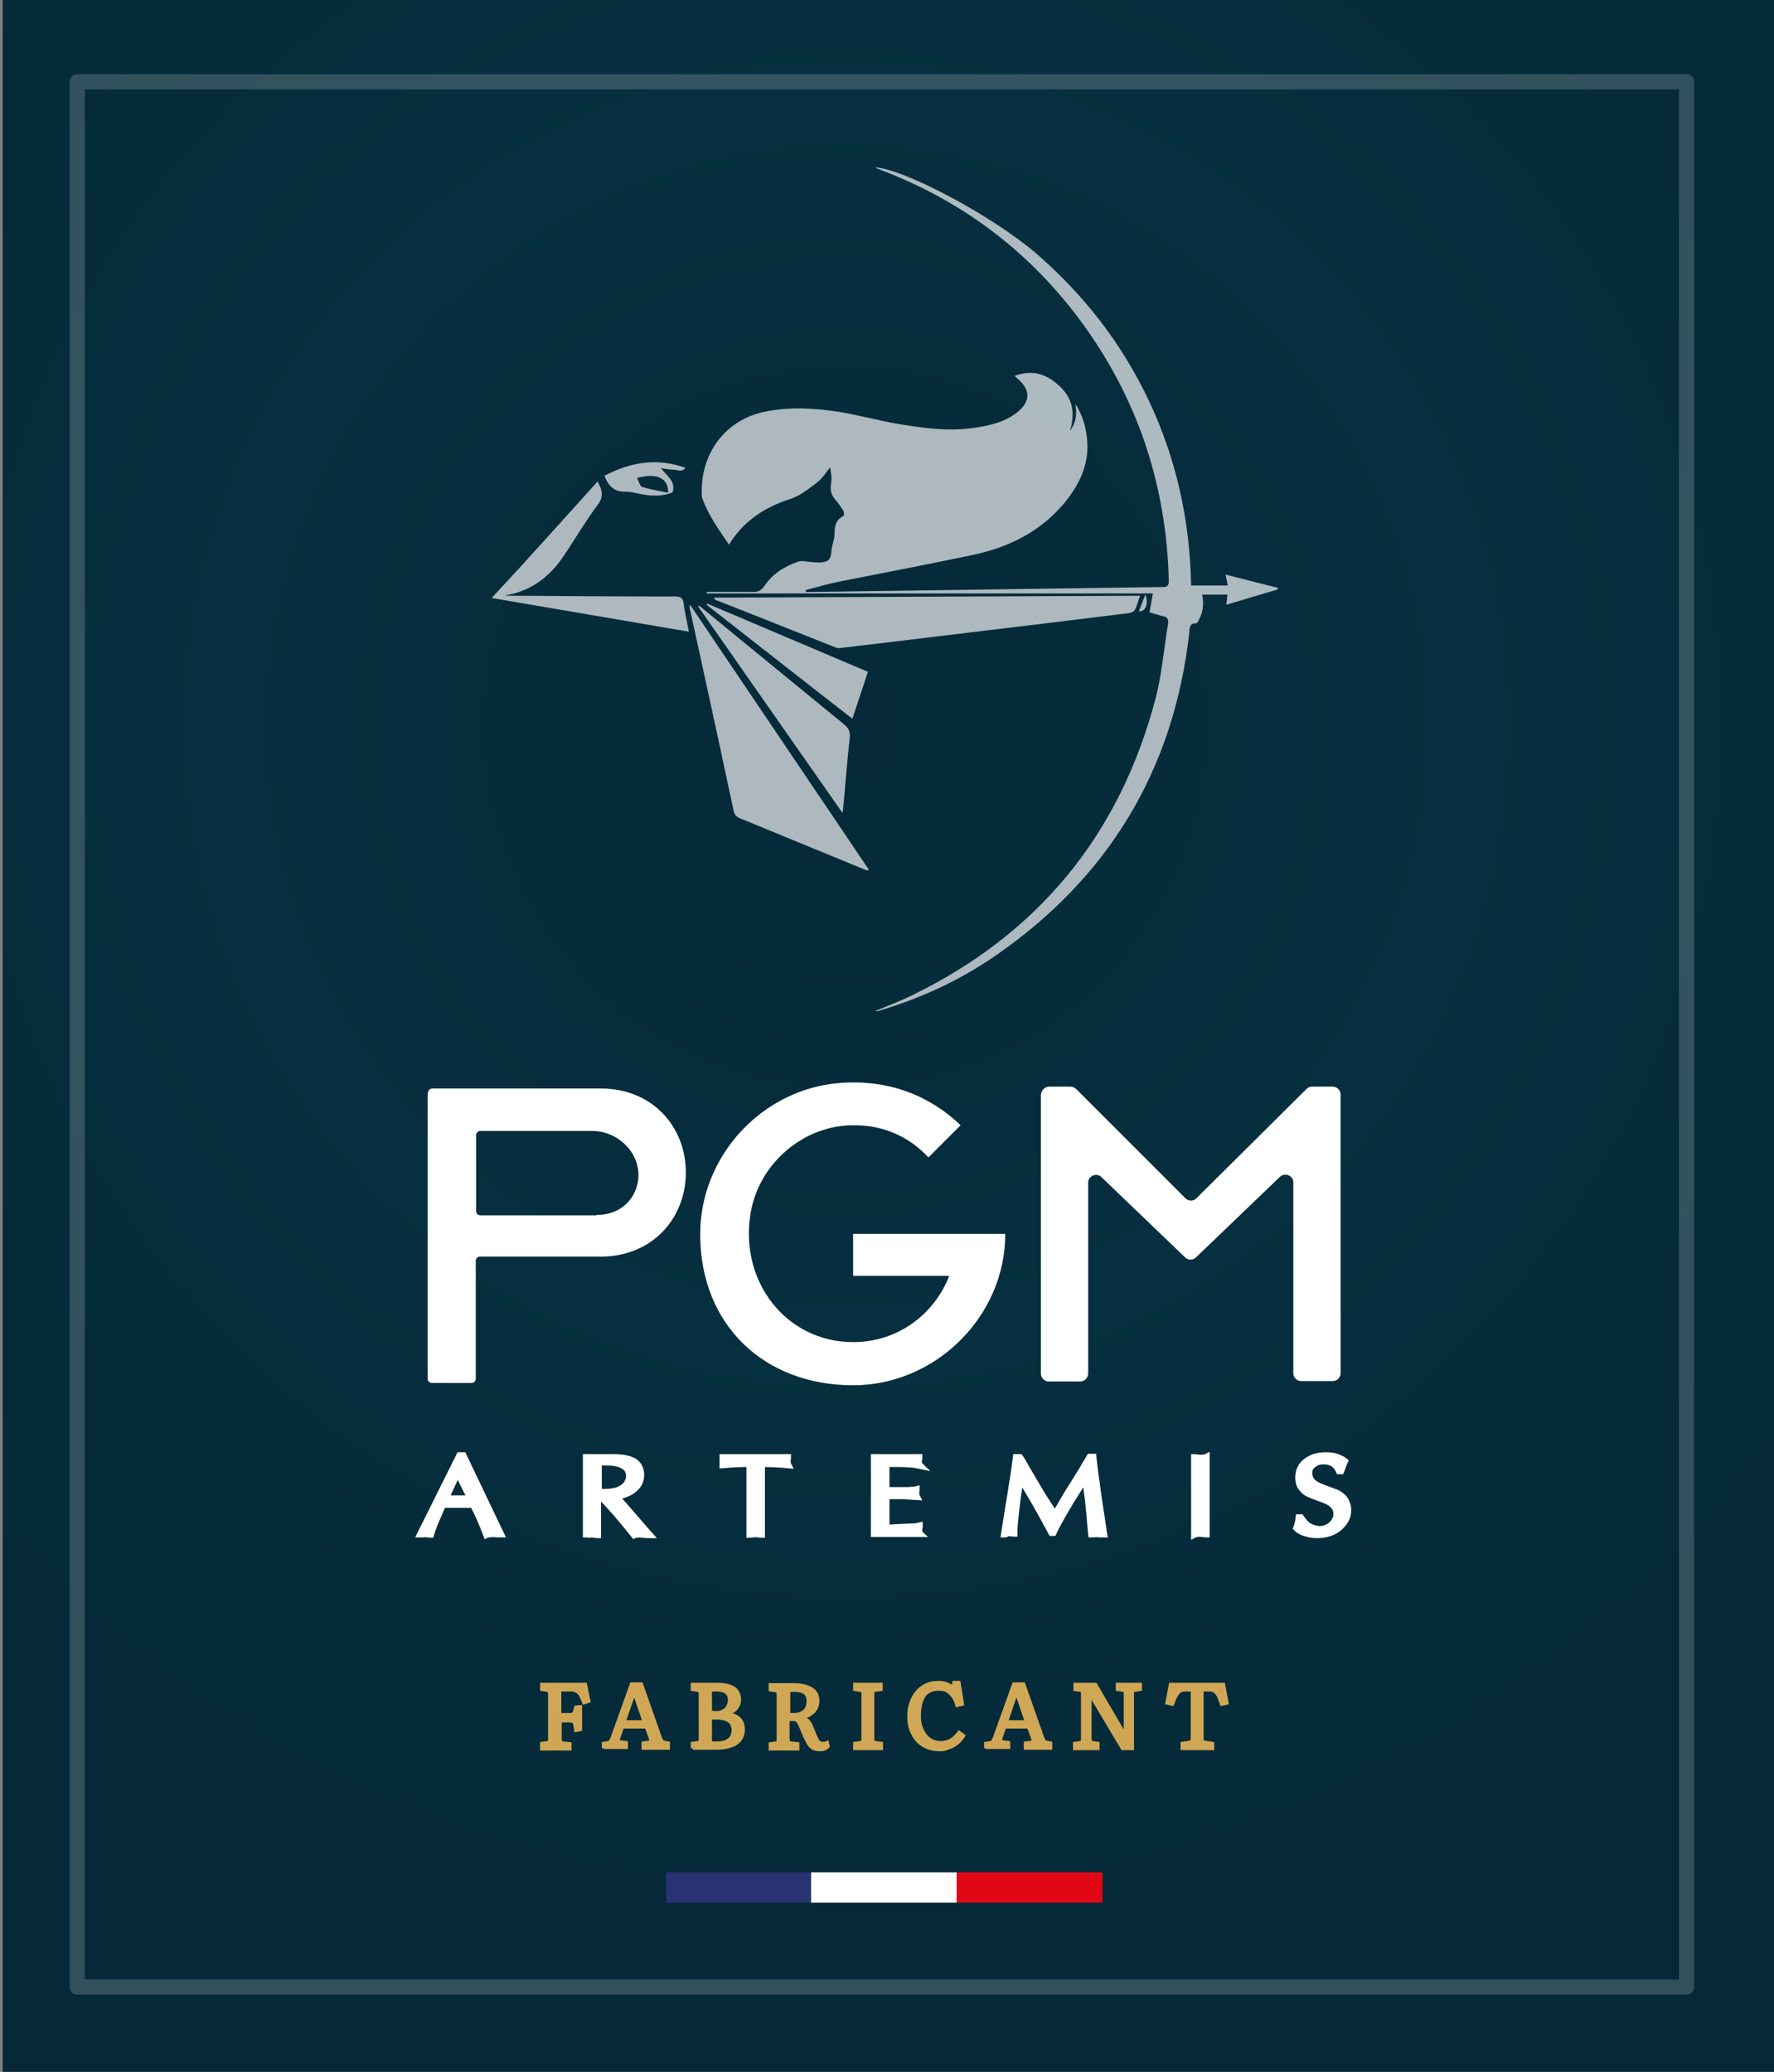 <?xml version="1.0" encoding="utf-8"?>
<!-- Generator: Adobe Illustrator 27.9.0, SVG Export Plug-In . SVG Version: 6.00 Build 0)  -->
<svg version="1.1" xmlns="http://www.w3.org/2000/svg" xmlns:xlink="http://www.w3.org/1999/xlink" x="0px" y="0px" width="468.7px"
	 height="547.4px" viewBox="0 0 468.7 547.4" style="enable-background:new 0 0 468.7 547.4;" xml:space="preserve">
<rect x="0" y="0" width="468.7" height="547.4" fill="#808080" stroke="none"/>
<style type="text/css">
	.st0{display:none;}
	.st1{display:inline;fill:#052938;}
	.st2{display:inline;opacity:0.56;fill:none;stroke:#010202;stroke-width:2;stroke-linejoin:round;stroke-miterlimit:10;}
	.st3{fill:url(#SVGID_1_);}
	.st4{opacity:0.18;fill:none;stroke:#FFFFFF;stroke-width:4;stroke-linejoin:round;stroke-miterlimit:10;}
	.st5{fill:#CFA655;stroke:#D0A755;stroke-miterlimit:10;}
	.st6{fill:#FFFFFF;}
	.st7{fill:#FFFFFF;stroke:#FFFFFF;stroke-width:2;stroke-miterlimit:10;}
	.st8{opacity:0.67;}
	.st9{fill:#293273;}
	.st10{fill:#E00814;}
</style>
<g id="Calque_2" class="st0">
	<rect x="0.7" y="-0.2" class="st1" width="468" height="547.9"/>
</g>
<g id="Calque_3" class="st0">
	<rect x="16.4" y="18.6" class="st2" width="427.2" height="503.8"/>
	<rect x="28.4" y="29.6" class="st2" width="425.2" height="503.4"/>
</g>
<g id="Calque_1">
	
		<radialGradient id="SVGID_1_" cx="224.674" cy="190.386" r="322.548" fx="222.597" fy="192.688" gradientUnits="userSpaceOnUse">
		<stop  offset="0" style="stop-color:#052938"/>
		<stop  offset="0.51" style="stop-color:#062F3F"/>
		<stop  offset="1" style="stop-color:#052938"/>
	</radialGradient>
	<rect x="0.7" y="-0.2" class="st3" width="468" height="547.9"/>
	<rect x="20.4" y="21.6" class="st4" width="425.2" height="503.4"/>
	<g>
		<path class="st5" d="M143.2,461.9v-1.2l1.4-0.2c0.3,0,0.5-0.2,0.6-0.3s0.1-0.5,0.1-0.9v-11.7c0-0.4-0.1-0.7-0.2-0.8
			c-0.1-0.1-0.3-0.2-0.6-0.3l-1.3-0.2v-1.2h11.4l0.9,4.3l-1.2,0.4c-0.3-0.7-0.5-1.3-0.8-1.8c-0.2-0.5-0.5-0.8-0.8-1
			c-0.3-0.2-0.6-0.4-1-0.5c-0.4-0.1-0.9-0.1-1.4-0.1h-2.5v6.7h2.1c0.6,0,1,0,1.3-0.1c0.3-0.1,0.5-0.2,0.6-0.5
			c0.1-0.3,0.2-0.7,0.4-1.4l1.1-0.1v5.9l-1.1,0.2c-0.1-0.8-0.2-1.4-0.3-1.7c-0.1-0.4-0.3-0.6-0.6-0.7c-0.3-0.1-0.7-0.1-1.3-0.1h-2.1
			v4.8c0,0.4,0.1,0.7,0.2,0.9c0.1,0.2,0.4,0.3,0.7,0.3l1.7,0.2v1.2H143.2z"/>
		<path class="st5" d="M159.5,461.9v-1.2l1.2-0.2c0.3-0.1,0.5-0.2,0.6-0.3c0.1-0.2,0.3-0.5,0.5-1l5.1-14.2h2.5l5,14.2
			c0.2,0.4,0.3,0.7,0.4,0.8c0.1,0.2,0.3,0.3,0.7,0.4l1,0.2v1.2H170v-1.2l1.4-0.2c0.3,0,0.5-0.2,0.6-0.3c0.1-0.2,0-0.5-0.1-0.9
			l-1.1-3h-6.4l-1,2.9c-0.1,0.3-0.2,0.6-0.1,0.8c0,0.2,0.3,0.4,0.7,0.4l1.4,0.2v1.1H159.5z M164.8,455h5.5l-2.7-7.9h-0.1L164.8,455z
			"/>
		<path class="st5" d="M183,461.9v-1.2l1.4-0.2c0.3,0,0.5-0.2,0.6-0.3s0.1-0.5,0.1-0.9v-11.7c0-0.4-0.1-0.7-0.2-0.8
			s-0.3-0.3-0.6-0.3l-1.3-0.2v-1.2h6.1c1.4,0,2.6,0.1,3.5,0.4c0.9,0.3,1.6,0.7,2,1.3s0.7,1.3,0.7,2.2c0,0.6-0.1,1.1-0.4,1.7
			c-0.3,0.5-0.7,1-1.2,1.3s-1.1,0.6-1.8,0.8v0.1c1.5,0.1,2.6,0.5,3.3,1.2c0.8,0.7,1.1,1.7,1.1,2.9c0,1-0.3,1.9-0.8,2.6
			c-0.6,0.7-1.3,1.3-2.4,1.6c-1,0.4-2.3,0.6-3.8,0.6H183z M188.9,452.6c0.8,0,1.5-0.1,2.1-0.4c0.6-0.3,1-0.7,1.3-1.2
			c0.3-0.5,0.5-1.1,0.5-1.8c0-0.7-0.1-1.2-0.4-1.6c-0.3-0.4-0.7-0.7-1.2-0.9c-0.6-0.2-1.3-0.3-2.2-0.3h-1.4v6.1c0.2,0,0.3,0,0.6,0
			S188.6,452.6,188.9,452.6z M189.3,460.6c1,0,1.8-0.1,2.5-0.4c0.7-0.3,1.2-0.7,1.5-1.2c0.3-0.5,0.5-1.2,0.5-1.9
			c0-0.7-0.2-1.3-0.5-1.8c-0.3-0.5-0.8-0.8-1.5-1.1c-0.6-0.2-1.5-0.4-2.4-0.4c-0.8,0-1.4,0-1.8,0.1v6.6c0.2,0,0.4,0.1,0.7,0.1
			C188.6,460.6,188.9,460.6,189.3,460.6z"/>
		<path class="st5" d="M216.5,462.2c-0.6,0-1.1-0.1-1.5-0.3c-0.4-0.2-0.8-0.5-1.1-0.9c-0.3-0.4-0.6-1.1-1-1.8l-1.2-2.8
			c-0.2-0.5-0.4-1-0.6-1.3c-0.2-0.3-0.4-0.6-0.7-0.7c-0.3-0.2-0.7-0.2-1.2-0.2c-0.2,0-0.4,0-0.6,0c-0.2,0-0.3,0-0.5,0.1v5.1
			c0,0.4,0.1,0.7,0.2,0.9c0.1,0.2,0.4,0.3,0.7,0.3l1.7,0.2v1.2h-7.1v-1.2l1.4-0.2c0.3,0,0.5-0.2,0.6-0.3c0.1-0.2,0.1-0.5,0.1-0.9
			v-11.7c0-0.4-0.1-0.7-0.2-0.8s-0.3-0.3-0.6-0.3l-1.3-0.2v-1.2h6c1.1,0,2,0.1,2.8,0.3c0.8,0.2,1.5,0.5,2,0.8s0.9,0.8,1.2,1.3
			c0.3,0.5,0.4,1.2,0.4,1.9c0,0.4-0.1,0.8-0.2,1.2c-0.1,0.4-0.3,0.8-0.6,1.1c-0.2,0.3-0.5,0.7-0.9,0.9c-0.4,0.3-0.7,0.5-1.2,0.7
			c-0.4,0.2-0.9,0.3-1.3,0.4v0.1c0.6,0.2,1.1,0.4,1.5,0.7c0.4,0.3,0.7,0.8,1,1.5l0.8,2c0.2,0.5,0.5,1,0.6,1.4
			c0.2,0.4,0.4,0.7,0.7,0.9c0.3,0.2,0.6,0.3,1,0.3c0.1,0,0.3,0,0.5,0c0.2,0,0.4-0.1,0.6-0.2l0.2,0.9c-0.3,0.3-0.7,0.6-1.1,0.7
			C217.4,462.2,217,462.2,216.5,462.2z M209.5,453.1c0.9,0,1.6-0.1,2.2-0.4c0.6-0.3,1.1-0.7,1.4-1.2s0.5-1.2,0.5-1.9
			c0-0.7-0.1-1.3-0.4-1.8c-0.3-0.5-0.7-0.8-1.3-1c-0.6-0.2-1.4-0.3-2.3-0.3h-1.3v6.6c0.3,0,0.6,0,0.8,0
			C209.2,453,209.4,453.1,209.5,453.1z"/>
		<path class="st5" d="M225.9,461.9v-1.2l1.5-0.2c0.3,0,0.5-0.2,0.6-0.3s0.1-0.5,0.1-0.9v-11.7c0-0.4-0.1-0.7-0.2-0.8
			c-0.1-0.1-0.3-0.2-0.6-0.3l-1.4-0.2v-1.2h6.8v1.2l-1.5,0.2c-0.3,0-0.5,0.1-0.6,0.3c-0.1,0.2-0.1,0.5-0.1,0.9v11.7
			c0,0.4,0.1,0.7,0.2,0.8c0.1,0.2,0.3,0.3,0.6,0.3l1.5,0.2v1.2H225.9z"/>
		<path class="st5" d="M248.2,462.2c-1.6,0-3-0.4-4.2-1.1c-1.2-0.7-2.1-1.7-2.8-3.1c-0.7-1.3-1-2.8-1-4.6c0-1.3,0.2-2.5,0.6-3.6
			c0.4-1.1,0.9-2,1.6-2.8c0.7-0.8,1.5-1.4,2.4-1.8c0.9-0.4,2-0.6,3.1-0.6c0.8,0,1.6,0.1,2.3,0.4s1.2,0.6,1.7,1.1l0.2-1.5h1.2
			l0.9,5.6l-1.3,0.3c-0.3-1-0.7-1.9-1.2-2.5c-0.5-0.6-1-1.1-1.6-1.4s-1.4-0.4-2.2-0.4c-1.1,0-2,0.3-2.8,0.8s-1.3,1.3-1.7,2.4
			c-0.4,1.1-0.6,2.4-0.6,3.9c0,1.1,0.1,2,0.4,2.9s0.7,1.6,1.2,2.3s1.1,1.1,1.8,1.5c0.7,0.3,1.5,0.5,2.3,0.5c0.7,0,1.3-0.1,1.9-0.3
			c0.6-0.2,1.1-0.5,1.6-0.9c0.5-0.4,0.9-0.9,1.4-1.5l1.1,0.8c-0.3,0.5-0.7,1-1.2,1.5c-0.4,0.4-0.9,0.8-1.5,1.1
			c-0.5,0.3-1.1,0.5-1.7,0.7C249.5,462.2,248.9,462.2,248.2,462.2z"/>
		<path class="st5" d="M260.5,461.9v-1.2l1.2-0.2c0.3-0.1,0.5-0.2,0.6-0.3c0.1-0.2,0.3-0.5,0.5-1l5.1-14.2h2.5l5,14.2
			c0.2,0.4,0.3,0.7,0.4,0.8c0.1,0.2,0.3,0.3,0.7,0.4l1,0.2v1.2H271v-1.2l1.4-0.2c0.3,0,0.5-0.2,0.6-0.3c0.1-0.2,0-0.5-0.1-0.9
			l-1.1-3h-6.4l-1,2.9c-0.1,0.3-0.2,0.6-0.1,0.8c0,0.2,0.3,0.4,0.7,0.4l1.4,0.2v1.1H260.5z M265.8,455h5.5l-2.7-7.9h-0.1L265.8,455z
			"/>
		<path class="st5" d="M284,461.9v-1.2l1.4-0.2c0.3,0,0.5-0.2,0.6-0.3s0.1-0.5,0.1-0.9v-11.7c0-0.4,0-0.7-0.1-0.8s-0.3-0.3-0.6-0.3
			l-1.3-0.2v-1.2h5.3l8,13.7v-0.2v-11c0-0.4-0.1-0.7-0.2-0.8c-0.1-0.2-0.3-0.3-0.6-0.3l-1.3-0.2v-1.2h5.9v1.2l-1.4,0.2
			c-0.3,0-0.5,0.2-0.6,0.3c-0.1,0.2-0.1,0.5-0.1,0.9v14.2h-2.5l-8.7-14.6v0.2v11.9c0,0.4,0.1,0.7,0.2,0.8c0.1,0.2,0.3,0.3,0.6,0.3
			l1.3,0.2v1.2H284z"/>
		<path class="st5" d="M312.4,461.9v-1.2l1.9-0.3c0.3,0,0.5-0.2,0.6-0.3c0.1-0.2,0.2-0.5,0.2-0.9v-12.8h-1.3c-0.6,0-1.1,0-1.5,0.1
			c-0.4,0.1-0.7,0.3-1,0.6c-0.3,0.3-0.5,0.7-0.8,1.2c-0.2,0.5-0.5,1.1-0.8,1.9l-1.3-0.3l0.9-4.8h13.9l0.9,4.8l-1.3,0.3
			c-0.3-0.8-0.5-1.4-0.7-1.9c-0.2-0.5-0.5-0.9-0.8-1.2c-0.3-0.3-0.6-0.5-1-0.6c-0.4-0.1-0.9-0.1-1.5-0.1h-1.3v12.9
			c0,0.4,0.1,0.7,0.2,0.8c0.1,0.2,0.3,0.3,0.7,0.3l1.9,0.3v1.2H312.4z"/>
	</g>
	<g>
		<path class="st6" d="M113.1,288.7c0-0.6,0.5-1.1,1.1-1.1h44.6c13.5,0,22.4,10,22.4,22.2c0,12.2-9,22.2-22.4,22.2h-32
			c-0.6,0-1.1,0.5-1.1,1.1v31.2c0,0.6-0.5,1.1-1.1,1.1h-10.5c-0.6,0-1.1-0.5-1.1-1.1V288.7z M157.6,321c5.6,0,9.6-3.2,10.8-8.1
			c1.7-7.3-4.5-14.1-12-14.1l-29.5,0c-0.6,0-1.1,0.5-1.1,1.1v20.1c0,0.6,0.5,1.1,1.1,1.1H157.6z"/>
		<path class="st6" d="M185,326.6c-0.3-21,16.4-39.1,37.3-40.5c13.2-0.9,23.8,3.8,31.5,11.2l-8.5,8.5c-4.8-5.2-11.4-8.4-19.2-8.5
			c-13.5-0.3-25.6,9.9-27.8,23.3c-3,18.2,9.6,34,27.1,34c11.8,0,21.4-7.3,25.4-17.5h-25.4V326h40.2c0,21.8-18.4,40-40.2,40
			C201.8,366,185.2,350,185,326.6z"/>
		<path class="st6" d="M277.2,287.1h5.6c0.5,0,1.1,0.2,1.5,0.6l28.9,28.9c0.8,0.8,2.1,0.8,2.9,0l29.1-28.9c0.4-0.4,0.9-0.6,1.5-0.6
			h5.4c1.1,0,2.1,0.9,2.1,2.1v73.6c0,1.1-0.9,2.1-2.1,2.1h-8.3c-1.1,0-2.1-0.9-2.1-2.1v-50.4c0-1.8-2.2-2.7-3.5-1.5l-22.2,21.3
			c-0.8,0.8-2.1,0.8-2.9,0L291,311c-1.3-1.3-3.5-0.3-3.5,1.5v50.4c0,1.1-0.9,2.1-2.1,2.1h-8.3c-1.1,0-2.1-0.9-2.1-2.1v-73.6
			C275.1,288.1,276,287.1,277.2,287.1z"/>
	</g>
	<g>
		<path class="st7" d="M111.3,405.2l10.2-20.5h0.8l9.8,20.5c-0.3,0-0.9,0-1.9-0.1c-0.2,0-0.4,0-0.8,0.1c-0.3,0-0.6,0-0.8,0.1
			c-1-2.6-2.1-5.3-3.5-7.9h-8.2c-0.5,1.1-0.9,2.1-1.3,3c-0.4,0.9-0.8,1.8-1.1,2.6c-0.3,0.8-0.6,1.6-0.8,2.3c-0.1,0-0.3,0-0.6-0.1
			c-0.3,0-0.5,0-0.6-0.1c-0.1,0-0.3,0-0.6,0.1C111.6,405.2,111.4,405.2,111.3,405.2z M117.5,396.1h7.1l-3.7-7.4L117.5,396.1z"/>
		<path class="st7" d="M155,405.2v-20h7.1c2.5,0,4.3,0.4,5.4,1.1c1.1,0.7,1.7,1.9,1.7,3.4c0,1.2-0.4,2.2-1.1,3
			c-0.7,0.8-1.6,1.4-2.6,1.8c-1,0.4-2,0.7-3,0.8c0.8,0.9,1.6,1.8,2.3,2.6c0.7,0.8,1.6,1.8,2.6,3c1.1,1.2,1.7,2,2,2.3
			c0.3,0.3,0.9,1.1,1.9,2.2c-0.3,0-0.7,0-1.1-0.1c-0.5,0-0.9,0-1.1-0.1c-0.2,0-0.4,0-0.7,0.1c-0.3,0-0.6,0-0.8,0.1
			c-3.6-4.5-6.4-7.7-8.5-9.8h-1.3v9.8c-0.2,0-0.4,0-0.7-0.1c-0.3,0-0.6,0-0.7-0.1c-0.2,0-0.4,0-0.7,0.1
			C155.4,405.2,155.2,405.2,155,405.2z M157.9,394.3c0.4,0,0.9,0.1,1.6,0.1c1.8,0,3.1-0.2,4.2-0.7c1-0.5,1.7-1,2.1-1.7
			c0.4-0.7,0.6-1.3,0.6-2c0-1.4-0.6-2.3-1.7-2.9c-1.1-0.6-2.5-0.9-4.1-0.9c-0.3,0-0.8,0-1.4,0c-0.6,0-1,0-1.2,0V394.3z"/>
		<path class="st7" d="M198.2,405.3v-18.7h-0.8c-1.9,0-4,0.1-6.3,0.3c0-0.3,0-0.6,0-0.8c0-0.4,0-0.7,0-0.9h16.9
			c0,0.2-0.1,0.3-0.1,0.5c0,0.2,0,0.3-0.1,0.4c0,0.1,0,0.2,0.1,0.3c0,0.1,0,0.3,0.1,0.5c-2.1-0.2-4.4-0.3-6.9-0.3v18.7
			c-0.2,0-0.4,0-0.7-0.1c-0.3,0-0.6,0-0.7-0.1c-0.1,0-0.4,0-0.7,0.1C198.6,405.3,198.3,405.3,198.2,405.3z"/>
		<path class="st7" d="M231.1,405.1v-19.9h11.6c0,0.1,0,0.3-0.1,0.5c0,0.2,0,0.4-0.1,0.5c0,0.1,0.1,0.2,0.1,0.4c0,0.2,0,0.3,0.1,0.4
			c-1.4-0.3-3.4-0.4-5.8-0.4h-2.9v7.3h5.1c0.1,0,0.4,0,0.8,0c0.4,0,0.7,0,1-0.1c0.3,0,0.7,0,1.1-0.1c0,0.1-0.1,0.3-0.1,0.4
			c0,0.1,0,0.3-0.1,0.4c0,0.1,0,0.2,0.1,0.3c0,0.1,0,0.3,0.1,0.5c-1.5-0.1-2.4-0.1-2.9-0.2h-5.1v8.6c0.2,0,0.5,0,0.7,0.1
			c0.6,0,1.2,0,2-0.1c0.7,0,1.5-0.1,2.3-0.1c0.8,0,1.6-0.1,2.2-0.1c0.7,0,1.2-0.1,1.6-0.2c0,0.1,0,0.2-0.1,0.4c0,0.2,0,0.3-0.1,0.4
			c0,0.1,0,0.2,0.1,0.5c0,0.2,0,0.4,0.1,0.5H231.1z"/>
		<path class="st7" d="M265.5,405.2c0.3-1.8,0.6-3.7,0.9-5.7c0.3-1.9,0.6-3.6,0.8-4.9c0.2-1.3,0.4-2.8,0.7-4.4
			c0.2-1.6,0.5-3.3,0.7-5h0.8c0.3,0.4,0.9,1.5,1.9,3.2c1,1.7,1.9,3.3,2.7,4.6c0.8,1.4,1.6,2.7,2.4,3.9c0.8,1.3,1.6,2.4,2.3,3.6
			c0.5-0.9,1.3-2.1,2.3-3.9c1-1.7,1.9-3.2,2.7-4.4c0.8-1.3,1.4-2.3,2-3.2c0.5-0.9,1.3-2.2,2.3-3.9h0.7c0.3,2.6,0.5,4.5,0.7,5.7
			c0.2,1.2,0.3,2.6,0.6,4.3c0.2,1.6,0.5,3.5,0.8,5.4c0.3,2,0.5,3.5,0.7,4.7c-0.2,0-0.5,0-0.8,0c-0.4,0-0.6,0-0.8-0.1
			c-0.8,0.1-1.3,0.1-1.4,0.1c-0.1-1.2-0.3-2.6-0.4-4.4c-0.2-1.8-0.3-3.1-0.4-4c-0.1-0.9-0.2-1.9-0.4-3.1c-0.1-1.2-0.3-2.4-0.5-3.6
			c-1.3,2.1-2.4,3.9-3.3,5.3c-0.9,1.4-1.8,3-2.7,4.5c-0.9,1.6-1.8,3.2-2.6,4.9h-0.3c-0.9-1.6-1.7-3.2-2.6-4.8
			c-0.9-1.6-1.9-3.4-3.1-5.4c-1.2-2-2.1-3.5-2.7-4.6c0,0.4-0.2,1.6-0.5,3.5c-0.3,1.9-0.5,3.5-0.6,4.6c-0.1,1.2-0.3,2.3-0.4,3.5
			c-0.1,1.2-0.2,2.3-0.2,3.4c-0.1,0-0.3,0-0.6-0.1c-0.3,0-0.5,0-0.6-0.1c-0.1,0-0.3,0-0.5,0.1C265.8,405.2,265.6,405.2,265.5,405.2z
			"/>
		<path class="st7" d="M315.7,385.2c0.1,0,0.3,0,0.6,0.1c0.3,0,0.5,0,0.7,0.1c0.2,0,0.4,0,0.8-0.1c0.3,0,0.6,0,0.8-0.1v20
			c-0.1,0-0.4,0-0.7-0.1c-0.3,0-0.6,0-0.8-0.1c-0.2,0-0.4,0-0.7,0.1c-0.3,0-0.5,0-0.7,0.1V385.2z"/>
		<path class="st7" d="M343.2,390.2c0.1-1.3,0.4-2.3,1.2-3.2c0.7-0.8,1.6-1.4,2.7-1.8c1.1-0.4,2.2-0.5,3.3-0.5c1,0,1.9,0.1,2.7,0.4
			c0.9,0.3,1.5,0.6,2,1c-0.1,0.2-0.4,1-0.9,2.4h-0.3c-0.3-0.7-0.7-1.2-1.4-1.8c-0.7-0.5-1.6-0.8-2.7-0.8c-0.8,0-1.5,0.1-2.1,0.4
			c-0.6,0.3-1.1,0.7-1.5,1.2c-0.4,0.5-0.5,1.1-0.5,1.7c0,1.7,1,2.9,3,3.7l3.4,1.3c1.3,0.4,2.2,1,2.9,1.8c0.6,0.8,1,1.8,1,3
			c0,1.1-0.3,2.1-1,3.1c-0.7,1-1.6,1.8-2.8,2.4c-1.2,0.6-2.7,0.9-4.4,0.9c-1,0-2-0.2-2.9-0.5c-1-0.3-1.7-0.7-2.2-1.2
			c0.3-0.8,0.5-1.6,0.6-2.6h0.3c0.8,1.2,1.6,2,2.4,2.4c0.8,0.4,1.7,0.6,2.6,0.7c0.9,0,1.7-0.2,2.4-0.6c0.7-0.4,1.3-0.9,1.7-1.6
			c0.4-0.6,0.6-1.3,0.6-2c0-1.7-1.1-3-3.2-3.8l-3.2-1.2c-1.1-0.4-1.9-0.8-2.4-1.4c-0.6-0.6-0.9-1.1-1.1-1.7
			C343.3,391.4,343.2,390.8,343.2,390.2z"/>
	</g>
</g>
<g id="logo">
	<g class="st8">
		<path class="st6" d="M303.7,161.8c0.3-1.7,0.6-3.3,0.9-5c-39.4,0-78.6,0-117.9,0c0-0.1,0-0.2,0-0.4c4.1,0,8.3,0,12.4,0
			c1.2,0,2-0.4,2.8-1.5c2.2-3.3,5.4-5.3,9-6.5c0.8-0.3,1.7-0.1,2.5,0c1.2,0.1,2.3,0.3,3.5,0.2c2.2-0.2,2.6-0.9,2.8-3.2
			c0.1-1.5,0.8-2.9,0.8-4.3c0-2.1,0.3-3.8,2.4-4.8c0.1-0.1,0.1-1.1-0.1-1.4c-0.7-1.1-1.4-2.1-2.2-3c-1.1-1.3-1.3-2.7-1-4.3
			c0.2-1.3,0-2.7-0.3-4.1c-1,1.2-1.8,2.6-3,3.6c-1.5,1.3-3.1,2.4-4.8,3.5c-1.2,0.7-2.5,1.2-3.8,1.6c-6.2,2.2-11.4,5.7-15.1,11.7
			c-2.7-4-5.4-7.7-7-12.1c-0.2-0.5-0.2-1.1-0.2-1.6c-0.2-10.5,6.2-19,16.1-21.3c6.7-1.5,13.4-1.1,20.1-0.1
			c5.4,0.9,10.8,2.4,16.2,3.3c6.8,1.1,13.6,2,20.5,0.8c3.7-0.6,7.4-1.5,10.5-4c3.5-2.8,3.5-5.9,0.1-8.8c-0.2-0.2-0.5-0.4-0.8-0.8
			c4.1-1.5,7.7-0.8,10.9,1.9c3.9,3.1,5.4,7.1,3.7,12.6c1.8-2.4,1.8-4.7,1.4-7.1c1.7,2.6,2.6,5.4,3,8.4c1,7-1.7,12.7-5.9,17.8
			c-6.5,7.8-15,11.8-24.5,13.8c-11.5,2.4-23,4.6-34.6,6.9c-3.1,0.6-6.2,1.5-9.2,2.3c0,0.2,0,0.3,0,0.5c0.6,0,1.2,0,1.7,0
			c30.9-0.4,61.7-0.9,92.6-1.3c1.3,0,1.6-0.4,1.6-1.7c-0.6-24.5-7.8-46.7-21.7-66.4c-14-19.8-32.3-33.7-54.4-42.1
			c-0.5-0.2-1-0.4-1.6-0.7c8.1,0.5,31.3,13,42.6,22.7c12.6,10.9,22.7,23.8,29.9,39.1c7.2,15.3,10.8,31.6,11.1,48.7
			c3.2,0,6.3,0,9.7,0c-0.2-1-0.4-1.8-0.6-2.9c4.7,1.2,9.3,2.4,13.8,3.5c0,0.1,0,0.2,0.1,0.4c-4.5,1.3-9,2.7-13.7,4.1
			c0.1-1,0.2-1.8,0.3-2.7c-2.3,0-4.5,0-6.7,0c0.6,2.6,0.2,5-1.2,7.3c-0.1,0.1-0.3,0.3-0.4,0.3c-1.8-0.1-1.7,1.4-1.8,2.6
			c-4.2,36.7-21.7,64.7-50.9,85c-9.6,6.7-20.1,11.5-31.2,14.8c-0.2,0.1-0.5,0.1-0.8,0c3.3-1.4,6.6-2.6,9.8-4.2
			c32.8-16,54.7-41.9,64.3-78.7c1.6-6.3,2.1-12.9,3.2-19.3c0.2-1.3-0.2-2-1.5-2.1C305.8,162.4,304.9,162.1,303.7,161.8z"/>
		<path class="st6" d="M188.8,157.9c37.4-0.2,74.8-0.3,112.4-0.5c-0.5,1.4-0.8,2.7-1.4,3.8c-0.2,0.4-1,0.7-1.6,0.8
			c-7.3,0.9-14.7,1.8-22,2.7c-15.2,1.8-30.4,3.7-45.6,5.5c-2.8,0.3-5.7,0.7-8.5,1c-0.5,0.1-1.1,0-1.5-0.2
			c-10.4-4.1-20.8-8.3-31.3-12.4c-0.2-0.1-0.4-0.2-0.6-0.4C188.7,158.1,188.7,158,188.8,157.9z"/>
		<path class="st6" d="M182.4,159.9c15.7,23.3,31.4,46.5,47.1,69.8c-0.1,0.1-0.1,0.2-0.2,0.3c-0.4-0.1-0.8-0.2-1.2-0.4
			c-10.9-4.5-21.7-8.9-32.6-13.4c-1-0.4-1.5-1-1.7-2.1c-3.8-17.9-7.7-35.7-11.6-53.6c0-0.2,0-0.3,0-0.5
			C182.2,160,182.3,159.9,182.4,159.9z"/>
		<path class="st6" d="M184.7,160c3.5,2.9,7.1,5.8,10.6,8.7c9.2,7.5,18.4,15.1,27.6,22.6c1.3,1,1.8,2,1.6,3.7
			c-0.7,6.1-1.1,12.1-1.7,18.2c0,0.4-0.1,0.7-0.2,1.6c-12.9-18.4-25.5-36.5-38.1-54.5C184.5,160.2,184.6,160.1,184.7,160z"/>
		<path class="st6" d="M157.9,127.2c1.2,2.3,1.7,4,0,6.2c-3.2,4.3-5.9,8.9-8.9,13.4c-3.8,5.7-8.9,9.5-15.6,10.5
			c0.4,0.1,0.8,0.1,1.2,0.1c0.5,0,1,0,1.4,0c14.2,0.1,28.4,0.2,42.5,0.2c1.3,0,1.9,0.4,2.1,1.7c0.3,2.5,0.9,4.9,1.4,7.6
			c-17.4-3-34.6-5.9-52.1-8.9C139.4,147.8,148.6,137.5,157.9,127.2z"/>
		<path class="st6" d="M225.2,189.9c-13-10.1-25.7-20.1-38.5-30.1c0.1-0.1,0.1-0.2,0.2-0.3c14.1,6,28.1,11.9,42.4,18
			C228,181.6,226.6,185.6,225.2,189.9z"/>
		<path class="st6" d="M159.7,125.7c6.9-3.6,13.8-4.8,21.4-2.1c-1,1.3-2.1,0.5-3,0.5c-1,0-2-0.2-3.5-0.4c1.7,2.1,4,3.5,3.1,6.4
			c-2.7,1.1-5.6,1-8.6,0.4c-1.3-0.3-2.6-0.6-3.9-0.6C162.3,130,160.7,128.4,159.7,125.7z M176.5,130.2c0.2-4.1-3.4-5.3-8.2-3.9
			c0.5,0.9,0.8,2.2,1.4,2.4C171.9,129.3,174.2,129.7,176.5,130.2z"/>
		<path class="st6" d="M300.9,161.5c0.5-1.4,1.1-2.8,1.7-4.4C303.6,159.5,302.6,161.7,300.9,161.5z"/>
	</g>
</g>
<g id="Calque_5">
	<g>
		<rect x="176" y="494.7" class="st9" width="38.5" height="8"/>
		<rect x="214.3" y="494.7" class="st6" width="38.5" height="8"/>
		<rect x="252.8" y="494.7" class="st10" width="38.5" height="8"/>
	</g>
</g>
</svg>
